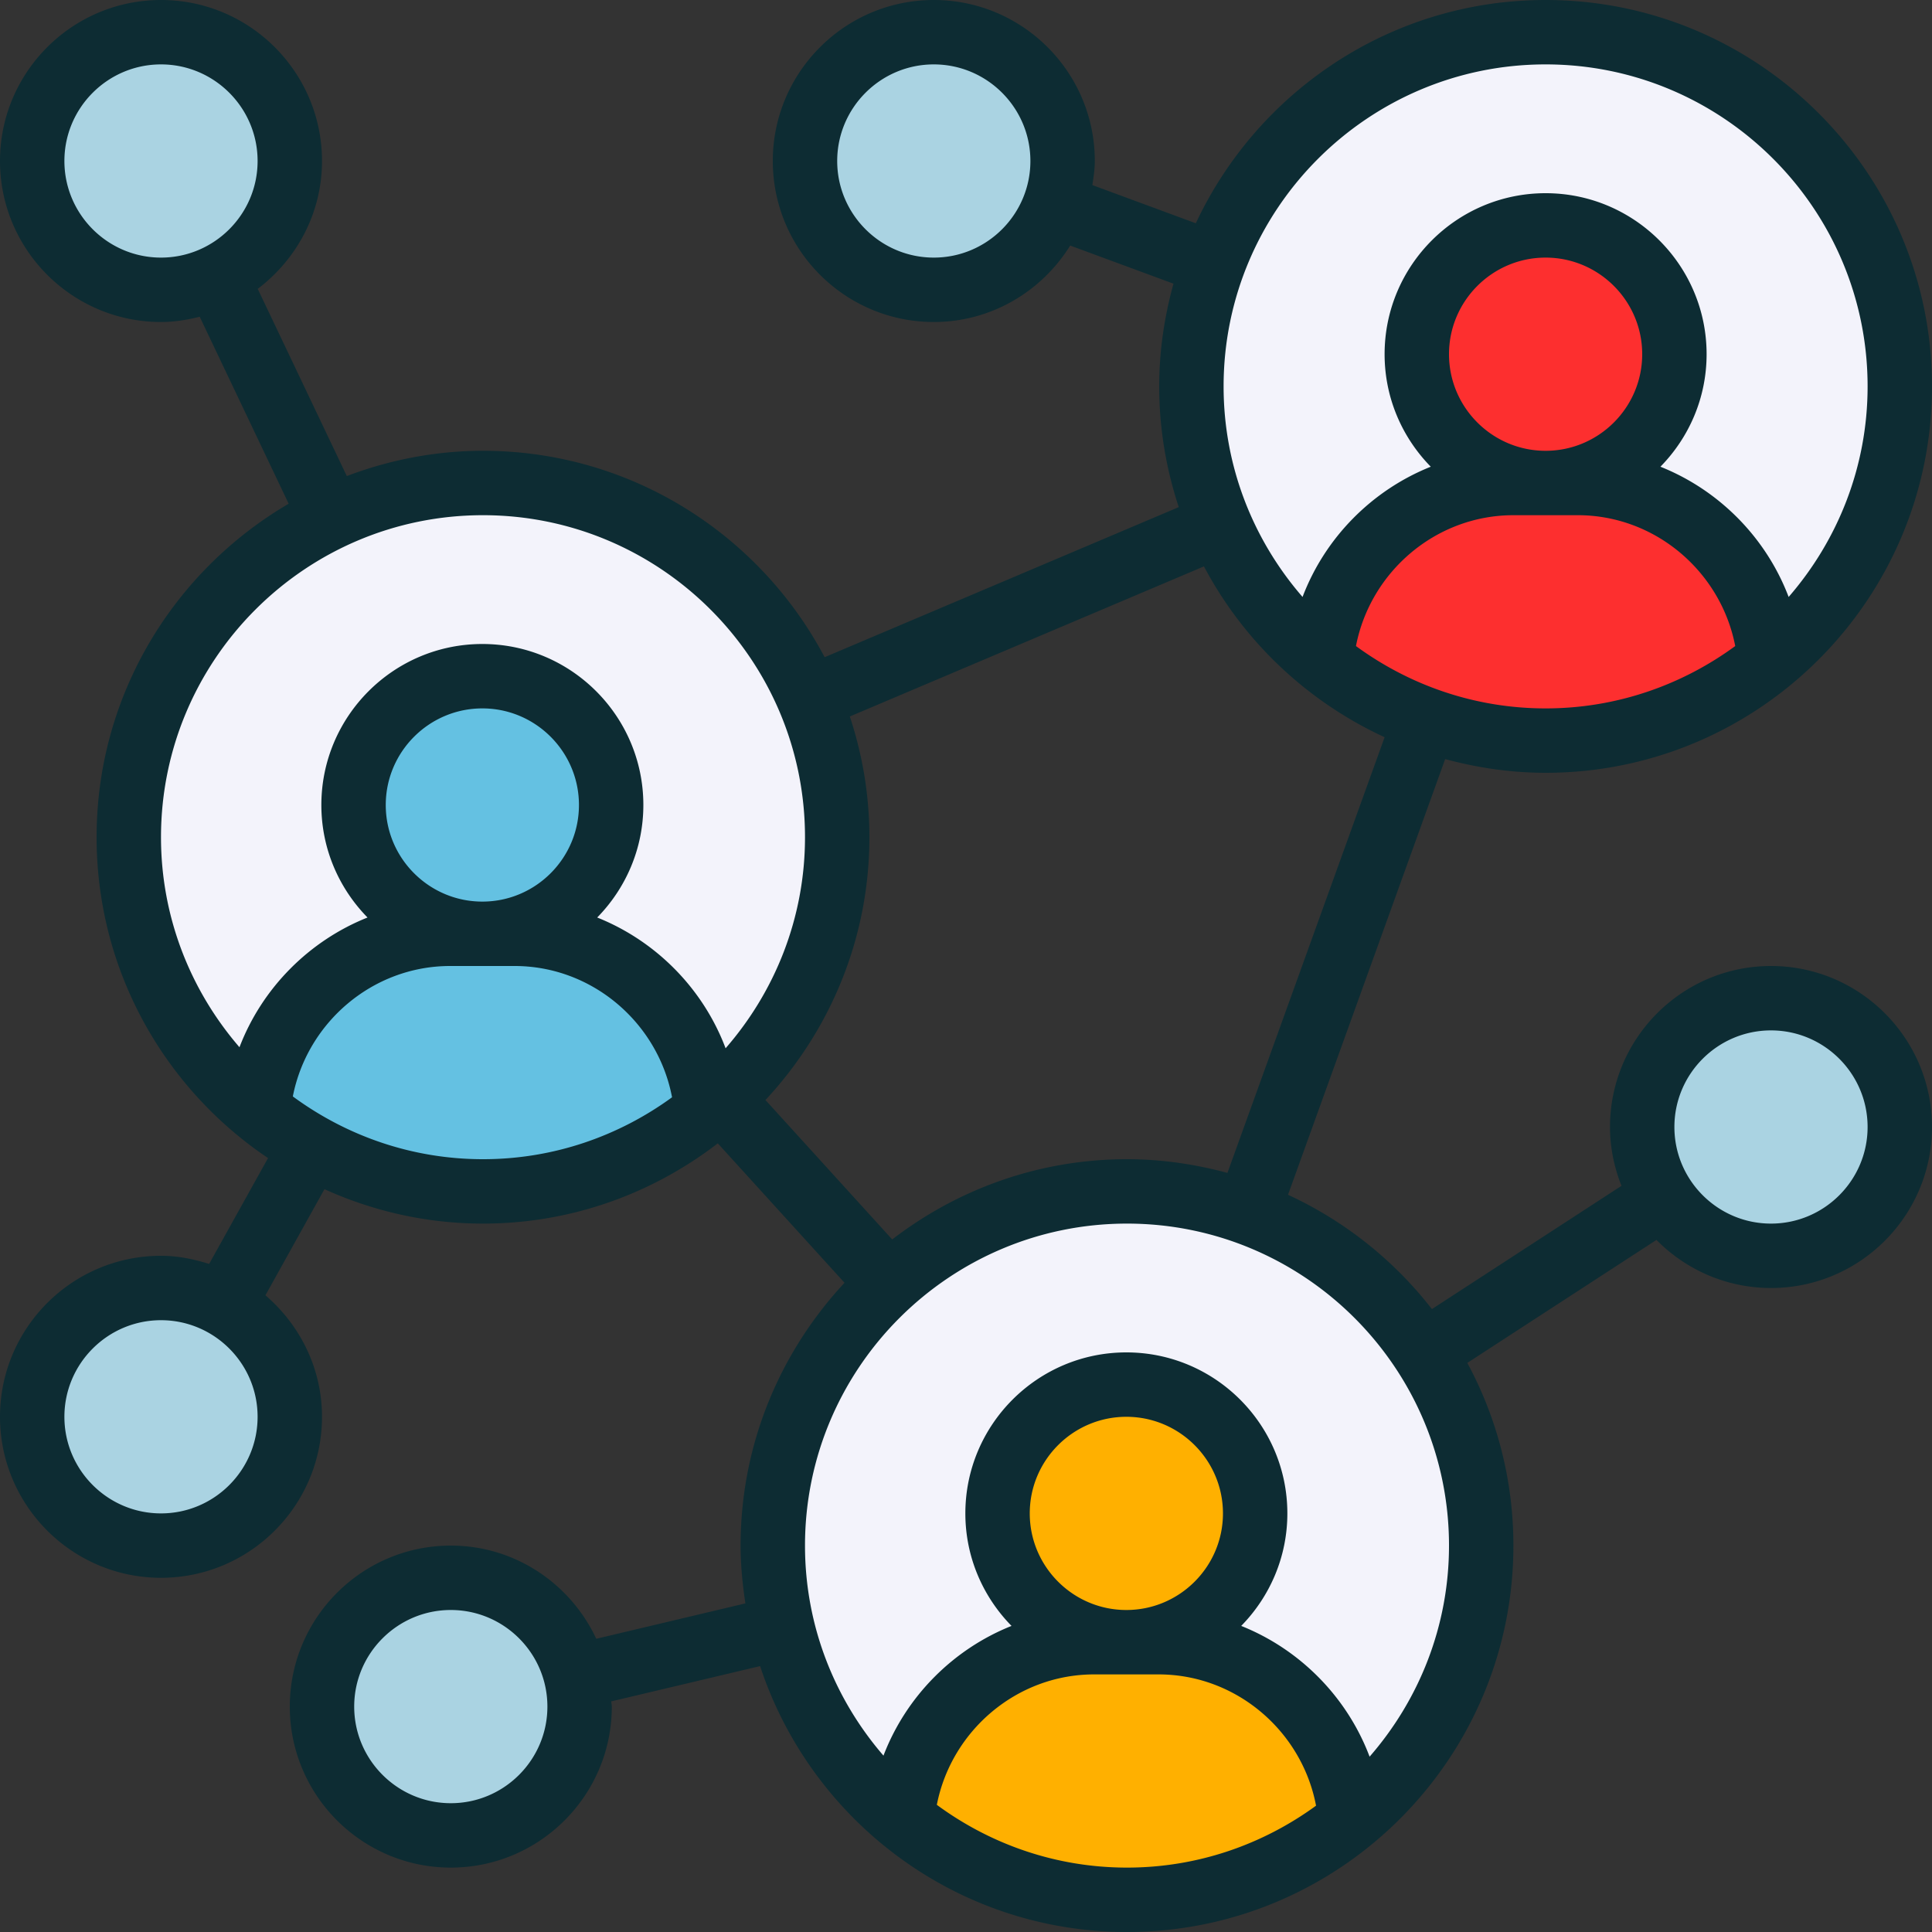 <svg xmlns="http://www.w3.org/2000/svg" version="1.1" xmlns:xlink="http://www.w3.org/1999/xlink" width="512" height="512" x="0" y="0" viewBox="0 0 480 480" style="enable-background:new 0 0 512 512" xml:space="preserve" class=""><rect x="0" y="0" width="480" height="480" fill="#333333" stroke="none"/><g><path fill="#aad3e2" d="M440 312a31.853 31.853 0 0 1-26.8-14.559c-3.278-5.043-5.2-11.043-5.2-17.441 0-17.68 14.32-32 32-32s32 14.32 32 32-14.32 32-32 32zm0 0" opacity="1" data-original="#aad3e2"></path><path fill="#fd2f2f" d="M439.84 164.078C424.64 176.48 405.2 184 384 184c-10.559 0-20.64-1.84-29.922-5.2v-.081c-9.52-3.36-18.238-8.399-25.918-14.64C330.16 139.44 350.88 120 376 120h16c25.121 0 45.84 19.441 47.84 44.078zM416 88c0 17.672-14.328 32-32 32s-32-14.328-32-32 14.328-32 32-32 32 14.328 32 32zm0 0" opacity="1" data-original="#ed8c4a" class=""></path><path fill="#f3f3fb" d="M384 8c48.64 0 88 39.36 88 88 0 27.441-12.48 51.922-32.16 68.078C437.84 139.441 417.12 120 392 120h-8c17.68 0 32-14.32 32-32s-14.32-32-32-32-32 14.32-32 32 14.32 32 32 32h-8c-25.121 0-45.84 19.441-47.84 44.078-10.879-8.957-19.601-20.476-25.2-33.68C298.48 119.84 296 108.238 296 96c0-10.719 1.922-20.96 5.441-30.398C313.761 31.922 346.078 8 384 8zm0 0" opacity="1" data-original="#f3f3fb" class=""></path><path fill="#ffb000" d="M280 472c-21.281 0-40.8-7.52-56-20.078C226.078 427.359 246.8 408 271.84 408h16c25.12 0 45.84 19.441 47.84 44.078l.082.082C320.559 464.56 301.199 472 280 472zm0 0" opacity="1" data-original="#ffca55" class=""></path><path fill="#f3f3fb" d="M271.84 408c-25.04 0-45.762 19.36-47.84 43.922-14.559-12-25.121-28.563-29.602-47.524C192.801 397.84 192 391.04 192 384c0-25.84 11.121-49.04 28.8-65.121C236.399 304.64 257.2 296 280 296c10.559 0 20.64 1.84 29.922 5.2v.081c18.156 6.48 33.52 18.88 43.84 34.797C362.8 349.84 368 366.32 368 384c0 27.441-12.559 52-32.238 68.16l-.082-.082c-2-24.637-22.72-44.078-47.84-44.078h-8c17.68 0 32-14.32 32-32s-14.32-32-32-32-32 14.32-32 32 14.32 32 32 32zm0 0" opacity="1" data-original="#f3f3fb" class=""></path><path fill="#ffb000" d="M311.84 376c0 17.672-14.328 32-32 32s-32-14.328-32-32 14.328-32 32-32 32 14.328 32 32zm0 0" opacity="1" data-original="#ffca55" class=""></path><path fill="#aad3e2" d="M232 8c17.68 0 32 14.32 32 32 0 3.922-.719 7.602-2 11.04C257.52 63.28 245.762 72 232 72c-17.68 0-32-14.32-32-32s14.32-32 32-32zm0 0" opacity="1" data-original="#aad3e2"></path><path fill="#64c1e2" d="M120 296c-15.52 0-30.078-4-42.719-11.04-4.722-2.562-9.12-5.6-13.281-9.038C66.078 251.359 86.8 232 111.84 232h16c25.12 0 45.84 19.441 47.84 44.078l.082.082C160.559 288.56 141.199 296 120 296zM151.84 200c0 17.672-14.328 32-32 32s-32-14.328-32-32 14.328-32 32-32 32 14.328 32 32zm0 0" opacity="1" data-original="#64c1e2" class=""></path><path fill="#aad3e2" d="M112 456c-17.68 0-32-14.32-32-32s14.32-32 32-32c15.121 0 27.762 10.48 31.121 24.559.559 2.402.879 4.882.879 7.441 0 17.68-14.32 32-32 32zm0 0" opacity="1" data-original="#aad3e2"></path><path fill="#f3f3fb" d="M111.84 232C86.8 232 66.078 251.36 64 275.922 44.48 259.762 32 235.359 32 208c0-35.121 20.48-65.36 50.16-79.52C93.602 123.04 106.48 120 120 120c36.398 0 67.602 22.078 81.04 53.602C205.52 184.16 208 195.762 208 208c0 25.84-11.121 49.04-28.8 65.121-1.122 1.04-2.24 2-3.438 3.04l-.082-.083c-2-24.637-22.72-44.078-47.84-44.078h-8c17.68 0 32-14.32 32-32s-14.32-32-32-32-32 14.32-32 32 14.32 32 32 32zm0 0" opacity="1" data-original="#f3f3fb" class=""></path><path fill="#aad3e2" d="M40 320c5.602 0 10.96 1.441 15.52 4.078C65.36 329.52 72 340 72 352c0 17.68-14.32 32-32 32S8 369.68 8 352s14.32-32 32-32zM40 8c17.68 0 32 14.32 32 32 0 12.719-7.441 23.762-18.238 28.8C49.602 70.88 44.879 72 40 72 22.32 72 8 57.68 8 40S22.32 8 40 8zm0 0" opacity="1" data-original="#aad3e2"></path><path fill="#0d2c33" d="M384 192c52.938 0 96-43.063 96-96S436.937 0 384 0c-38.441 0-71.586 22.762-86.902 55.473l-25.707-9.489c.304-1.968.609-3.937.609-5.984 0-22.055-17.945-40-40-40s-40 17.945-40 40 17.945 40 40 40c14.328 0 26.824-7.64 33.887-18.992l25.664 9.472C289.297 78.625 288 87.152 288 96c0 10.48 1.742 20.543 4.863 29.992l-87.984 37.29C188.769 132.823 156.793 112 120 112c-11.922 0-23.297 2.29-33.84 6.273L64.031 71.77C73.671 64.457 80 53 80 40 80 17.945 62.055 0 40 0S0 17.945 0 40s17.945 40 40 40c3.328 0 6.52-.527 9.617-1.305l22.102 46.457C43.23 141.824 24 172.672 24 208c0 33.184 16.93 62.473 42.594 79.719L51.96 314.023C48.152 312.824 44.19 312 40 312c-22.055 0-40 17.945-40 40s17.945 40 40 40 40-17.945 40-40c0-12.113-5.527-22.855-14.055-30.191l14.664-26.36C92.641 300.895 105.953 304 120 304c21.953 0 42.145-7.488 58.336-19.938l31.488 34.641C193.855 335.855 184 358.77 184 384c0 4.895.488 9.664 1.191 14.36l-37.046 8.792C141.77 393.52 128.015 384 112 384c-22.055 0-40 17.945-40 40s17.945 40 40 40 40-17.945 40-40c0-.441-.121-.855-.129-1.297l36.977-8.765C201.457 452.245 237.52 480 280 480c52.938 0 96-43.063 96-96 0-16.414-4.152-31.871-11.45-45.39l46.993-30.555C418.809 315.415 428.871 320 440 320c22.055 0 40-17.945 40-40s-17.945-40-40-40-40 17.945-40 40c0 5.168 1.063 10.078 2.855 14.617l-47.101 30.621A96.534 96.534 0 0 0 320 296.84l39.047-108.246C367.016 190.742 375.359 192 384 192zM232 64c-13.23 0-24-10.77-24-24s10.77-24 24-24 24 10.77 24 24-10.77 24-24 24zM16 40c0-13.23 10.77-24 24-24s24 10.77 24 24-10.77 24-24 24-24-10.77-24-24zm24 336c-13.23 0-24-10.77-24-24s10.77-24 24-24 24 10.77 24 24-10.77 24-24 24zm72 72c-13.23 0-24-10.77-24-24s10.77-24 24-24 24 10.77 24 24-10.77 24-24 24zm328-192c13.23 0 24 10.77 24 24s-10.77 24-24 24-24-10.77-24-24 10.77-24 24-24zm-103.113-95.488C340.457 142.008 356.77 128 376 128h16c19.23 0 35.543 14.008 39.113 32.512C417.88 170.199 401.625 176 384 176s-33.879-5.8-47.113-15.488zM384 112c-13.23 0-24-10.77-24-24s10.77-24 24-24 24 10.77 24 24-10.77 24-24 24zm0-96c44.113 0 80 35.887 80 80 0 20-7.434 38.273-19.617 52.313-5.606-14.762-17.293-26.543-31.856-32.36C419.61 108.734 424 98.88 424 88c0-22.055-17.945-40-40-40s-40 17.945-40 40c0 10.879 4.39 20.734 11.473 27.953-14.563 5.817-26.25 17.598-31.856 32.36C311.434 134.273 304 116 304 96c0-44.113 35.887-80 80-80zM40 208c0-44.113 35.887-80 80-80s80 35.887 80 80c0 20.063-7.48 38.383-19.727 52.441-5.585-14.816-17.296-26.656-31.898-32.488 7.074-7.219 11.465-17.074 11.465-27.953 0-22.055-17.945-40-40-40s-40 17.945-40 40c0 10.879 4.39 20.734 11.472 27.953-14.519 5.79-26.19 17.527-31.816 32.23C47.383 246.16 40 227.946 40 208zm55.84-8c0-13.23 10.77-24 24-24s24 10.77 24 24-10.77 24-24 24-24-10.77-24-24zm-23.086 72.406C76.359 253.953 92.648 240 111.84 240h16c19.265 0 35.61 14.055 39.129 32.617C153.762 282.247 137.559 288 120 288c-17.688 0-33.992-5.84-47.246-15.594zm160 176C236.359 429.953 252.648 416 271.84 416h16c19.265 0 35.61 14.055 39.129 32.617C313.762 458.247 297.559 464 280 464c-17.688 0-33.992-5.84-47.246-15.594zM279.84 400c-13.23 0-24-10.77-24-24s10.77-24 24-24 24 10.77 24 24-10.77 24-24 24zM360 384c0 20.063-7.48 38.383-19.727 52.441-5.586-14.816-17.296-26.656-31.898-32.488 7.074-7.219 11.465-17.074 11.465-27.953 0-22.055-17.945-40-40-40s-40 17.945-40 40c0 10.879 4.39 20.734 11.472 27.953-14.519 5.79-26.19 17.527-31.816 32.23C207.383 422.16 200 403.946 200 384c0-44.113 35.887-80 80-80s80 35.887 80 80zm-55.047-92.594C296.984 289.258 288.641 288 280 288c-21.953 0-42.145 7.488-58.336 19.938l-31.488-34.641C206.145 256.145 216 233.23 216 208c0-10.48-1.742-20.543-4.863-29.992l87.984-37.29c9.856 18.634 25.672 33.587 44.887 42.442zm0 0" opacity="1" data-original="#0d2c33" class=""></path></g></svg>